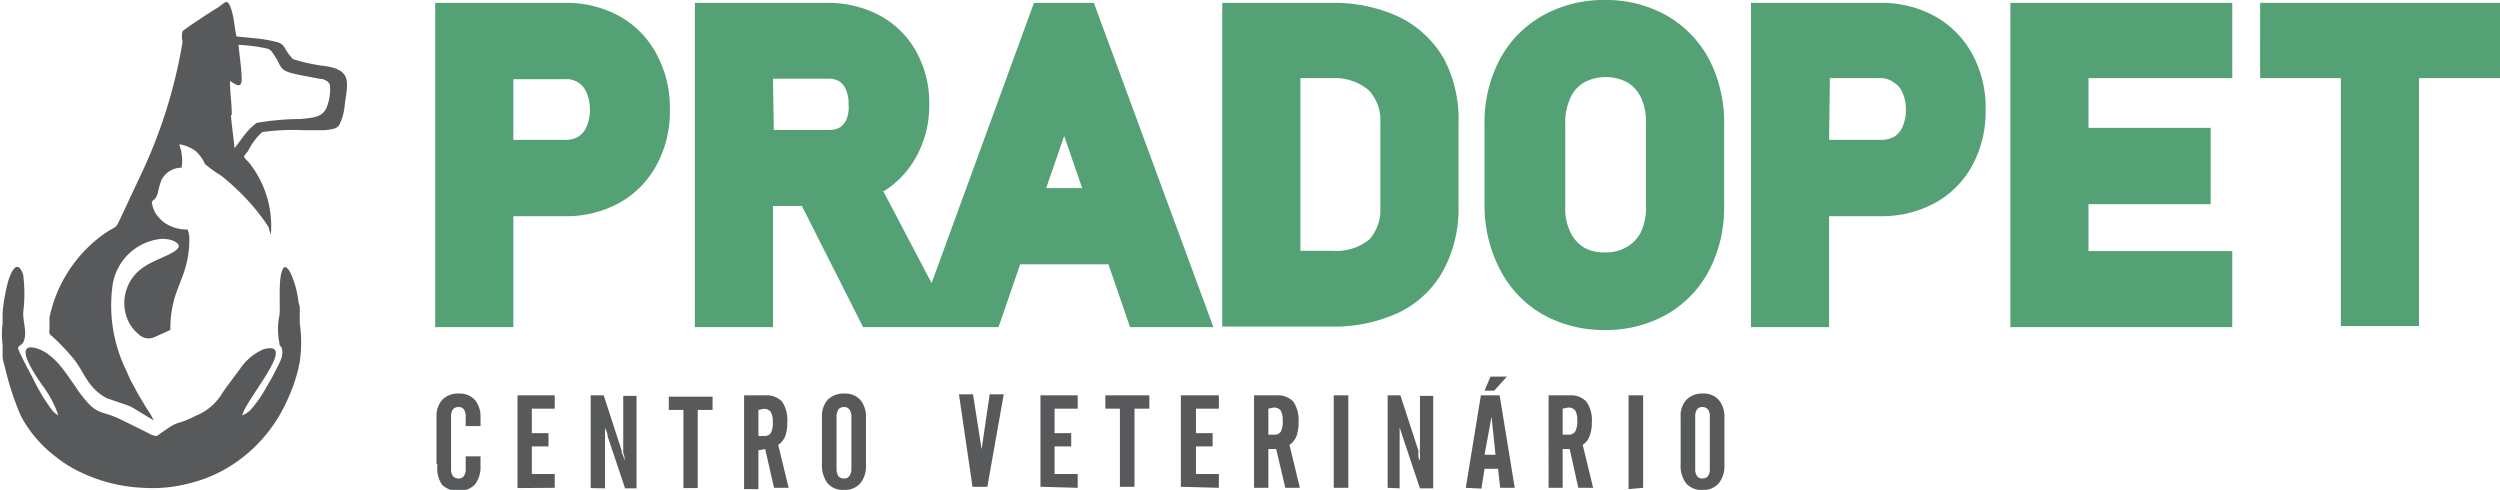 <svg xmlns="http://www.w3.org/2000/svg" viewBox="0 0 95.99 18.81"><defs><style>.cls-1,.cls-3{fill:#58595b;}.cls-1,.cls-2{fill-rule:evenodd;}.cls-2{fill:#54a175;}</style></defs><g id="Camada_2" data-name="Camada 2"><g id="Camada_1-2" data-name="Camada 1"><path class="cls-1" d="M5.9,16.14a2.49,2.49,0,0,0-.27-.46l-.28-.47c-.1-.16-.17-.32-.27-.49s-.16-.34-.24-.51a5.67,5.67,0,0,1-.51-3.31A2.1,2.1,0,0,1,6.21,9.17a1.35,1.35,0,0,1,.41.06c.79.34-.55.64-1.06,1a1.65,1.65,0,0,0-.62,2.13,1.46,1.46,0,0,0,.38.47.54.54,0,0,0,.62.11l.6-.27c0-1.69.73-1.92.73-3.51a.91.91,0,0,0-.07-.35,1.49,1.49,0,0,1-.93-.29A1.81,1.81,0,0,1,6,8.23a1.23,1.23,0,0,1-.17-.45c0-.11.14-.06.23-.37a3.12,3.12,0,0,1,.14-.5.86.86,0,0,1,.77-.47,1.41,1.41,0,0,0,0-.54c0-.14-.07-.23-.08-.36a1.46,1.46,0,0,1,.61.25,1.38,1.38,0,0,1,.37.51,5.19,5.19,0,0,0,.63.45,9.61,9.61,0,0,1,.82.74,8.15,8.15,0,0,1,1,1.24A.89.89,0,0,0,10.4,9a3.9,3.9,0,0,0-.78-2.68c-.07-.1-.17-.18-.23-.26s.08-.18.14-.27a2.39,2.39,0,0,1,.54-.72A8.67,8.67,0,0,1,11.68,5l.77,0a2.38,2.38,0,0,0,.37-.06.32.32,0,0,0,.23-.19A2.21,2.21,0,0,0,13.24,4c.12-.85.26-1.3-.73-1.46a6.77,6.77,0,0,1-1.26-.27,1.92,1.92,0,0,1-.32-.44c-.12-.18-.21-.2-.49-.26s-.44-.08-.65-.1l-.71-.07C9,1.08,9,.69,8.86.3s-.23-.18-.51,0c-.13.07-1.28.82-1.34.9a.81.81,0,0,0,0,.4,19,19,0,0,1-.82,3.21A19.83,19.83,0,0,1,5.4,6.73L4.54,8.56c-.11.21-.16.16-.5.39A5.26,5.26,0,0,0,1.9,12.19c0,.15,0,.26,0,.41s-.05.21.1.31a8.59,8.59,0,0,1,.87.92c.24.33.33.55.52.82a2,2,0,0,0,.71.64l.67.23a1.79,1.79,0,0,1,.32.13Zm3-11.73c0-.44-.07-.85-.07-1.3.17.09.45.35.45-.07s-.12-1.17-.12-1.32a6.72,6.72,0,0,1,1.12.15.34.34,0,0,1,.18.15c.47.64.1.69,1.31.91l.53.1c.16,0,.37.12.37.27a1.81,1.81,0,0,1-.13.83c-.16.38-.54.39-1,.44a9.93,9.93,0,0,0-1.69.15,2.44,2.44,0,0,0-.37.35c-.11.11-.41.57-.48.61C9,5.5,8.87,4.64,8.87,4.41Z"/><path class="cls-1" d="M5.5,18.73a5.55,5.55,0,0,0,1.8-.18,5.29,5.29,0,0,0,1.86-.87A5.7,5.7,0,0,0,11,15.43a6.55,6.55,0,0,0,.45-1.25l.06-.29a5.31,5.31,0,0,0,0-1.49l0-.61a1.8,1.8,0,0,0-.05-.19,3.61,3.61,0,0,0-.3-1.11c-.06-.1-.1-.21-.23-.24-.29.2-.15,1.51-.2,1.85a2.62,2.62,0,0,0,0,1.08c0,.07,0,.08.07.14.13.31-.07.61-.22.91s-.23.43-.36.65a4.52,4.52,0,0,1-.61.87,1,1,0,0,1-.31.2c.15-.64,2.19-2.91.82-2.54a2.07,2.07,0,0,0-.88.72l-.55.74-.14.2a2.09,2.09,0,0,1-1,.88c-.92.46-.56.09-1.48.76-.09.07-.13,0-.22,0-.35-.18-1-.5-1.29-.64C3.79,15.72,3.73,16,3,15l-.12-.18c-.39-.55-.79-1.22-1.46-1.44-1-.3,0,1.11.18,1.38a4.17,4.17,0,0,1,.64,1.19A.87.87,0,0,1,2,15.75,7.46,7.46,0,0,1,1.3,14.6c-.13-.25-.58-1.09-.6-1.21s.12-.12.19-.24c.17-.35,0-.71,0-1.15a5.72,5.72,0,0,0,0-1.45c-.22-.65-.47-.11-.58.26A7.21,7.21,0,0,0,.1,12c0,.12,0,.27,0,.42a3.37,3.37,0,0,0,0,.83c0,.17,0,.26,0,.42s.05.27.08.39A11.15,11.15,0,0,0,.77,15.9l.08.16a4.8,4.8,0,0,0,1.27,1.46,4.55,4.55,0,0,0,.83.54,6.16,6.16,0,0,0,2.55.67"/><path class="cls-2" d="M70.23,8.3v4.26h-3V.11h5A4.21,4.21,0,0,1,74.3.63,3.64,3.64,0,0,1,75.74,2.1a4.29,4.29,0,0,1,.5,2.11,4.36,4.36,0,0,1-.5,2.12A3.61,3.61,0,0,1,74.3,7.79a4.25,4.25,0,0,1-2.09.51ZM80.19,3V4.91h4.69V7.84H80.19v1.8h5.52v2.92H77.19V.11h8.52V3ZM92.88,3v9.52h-3V3h-3.1V.11H96V3ZM70.23,5.37h2a1,1,0,0,0,.5-.12.83.83,0,0,0,.31-.36,1.59,1.59,0,0,0,.14-.68,1.52,1.52,0,0,0-.14-.67.77.77,0,0,0-.32-.37A.84.84,0,0,0,72.26,3h-2Z"/><path class="cls-2" d="M19.71,5.37h2a.94.94,0,0,0,.49-.12.83.83,0,0,0,.31-.36,1.59,1.59,0,0,0,.14-.68,1.59,1.59,0,0,0-.14-.68.82.82,0,0,0-.8-.49h-2Zm10-.38h2.14a.79.79,0,0,0,.4-.1.73.73,0,0,0,.25-.3A1.28,1.28,0,0,0,32.58,4a1.28,1.28,0,0,0-.11-.58.68.68,0,0,0-.25-.3.79.79,0,0,0-.4-.1H29.68ZM41.55,7.22l-.69-2-.69,2Zm8.38,2.41h1.25a2,2,0,0,0,1.39-.43A1.68,1.68,0,0,0,53,8V4.72a1.68,1.68,0,0,0-.44-1.25A2,2,0,0,0,51.18,3H49.93Zm11.69.06a1.57,1.57,0,0,0,.83-.2A1.36,1.36,0,0,0,63,8.92a2.18,2.18,0,0,0,.2-1V4.73a2.18,2.18,0,0,0-.2-1,1.36,1.36,0,0,0-.52-.57,1.8,1.8,0,0,0-1.65,0,1.3,1.3,0,0,0-.52.57,2.19,2.19,0,0,0-.21,1V7.94a2.06,2.06,0,0,0,.21,1,1.36,1.36,0,0,0,.52.57A1.56,1.56,0,0,0,61.62,9.69ZM46.93.11h4.21a5.89,5.89,0,0,1,2.58.54,4,4,0,0,1,1.74,1.64A5,5,0,0,1,56,4.78V7.89a5,5,0,0,1-.58,2.49A3.86,3.86,0,0,1,53.71,12a5.86,5.86,0,0,1-2.58.54h-4.2Zm-13,7.26,1.84,3.5L39.7.11H42l4.59,12.45H43.39l-.83-2.41H39.17l-.83,2.41h-5.2L30.79,7.91H29.68v4.65h-3V.11h5.09a4.21,4.21,0,0,1,2,.48A3.49,3.49,0,0,1,35.19,2a4.05,4.05,0,0,1,.49,2,4.05,4.05,0,0,1-.49,2A3.56,3.56,0,0,1,33.89,7.37ZM19.71,8.3v4.26h-3V.11h5a4.21,4.21,0,0,1,2.09.52A3.58,3.58,0,0,1,25.22,2.1a4.29,4.29,0,0,1,.5,2.11,4.29,4.29,0,0,1-.5,2.11,3.64,3.64,0,0,1-1.44,1.47,4.2,4.2,0,0,1-2.09.51Zm41.91,4.37a4.77,4.77,0,0,1-2.39-.6,4.19,4.19,0,0,1-1.63-1.71A5.3,5.3,0,0,1,57,7.89V4.78a5.18,5.18,0,0,1,.57-2.47A4.19,4.19,0,0,1,59.23.6,4.77,4.77,0,0,1,61.62,0,4.72,4.72,0,0,1,64,.6a4.22,4.22,0,0,1,1.64,1.71,5.29,5.29,0,0,1,.56,2.47V7.89a5.22,5.22,0,0,1-.56,2.46A4.18,4.18,0,0,1,64,12.07,4.72,4.72,0,0,1,61.62,12.67Z"/><path class="cls-3" d="M64.53,16a.89.89,0,0,1,.23-.66.85.85,0,0,1,.63-.23.78.78,0,0,1,.6.24,1,1,0,0,1,.22.67v1.82a1.05,1.05,0,0,1-.22.72.76.76,0,0,1-.62.25.78.78,0,0,1-.63-.25,1.13,1.13,0,0,1-.21-.74ZM65.65,18V16a.45.45,0,0,0-.07-.28.26.26,0,0,0-.21-.09.23.23,0,0,0-.21.09.45.45,0,0,0-.07.28v2a.45.45,0,0,0,.07.28.23.23,0,0,0,.21.09.26.26,0,0,0,.21-.09A.45.45,0,0,0,65.65,18Zm-3.12.78V15.18h.56v3.55ZM60,17.24v1.49h-.54V15.18h.8a.8.8,0,0,1,.65.24,1.22,1.22,0,0,1,.21.79,1.38,1.38,0,0,1-.09.54.66.66,0,0,1-.26.33l.4,1.65h-.57l-.33-1.49Zm0-1.55v1h.22a.28.28,0,0,0,.26-.12.78.78,0,0,0,.08-.42.71.71,0,0,0-.08-.39.32.32,0,0,0-.28-.11ZM57.37,15H57l.23-.54h.63ZM57,17.46h.42L57.27,16h0Zm-.72,1.27.58-3.55h.72l.58,3.55h-.56L57.52,18H57l-.12.76Zm-3,0V15.18h.49l.69,2.12c0,.05,0,.1,0,.17s0,.14.06.21c0-.1,0-.2,0-.28a.83.83,0,0,1,0-.2v-2h.51v3.55h-.51l-.67-2s0,0,0,0-.08-.25-.11-.34c0,.12,0,.22,0,.31a1.36,1.36,0,0,1,0,.18v1.85Zm-2.07,0V15.18h.56v3.55Zm-2.51-1.49v1.49h-.55V15.18H49a.83.83,0,0,1,.66.24,1.29,1.29,0,0,1,.2.79,1.62,1.62,0,0,1-.08.54.73.73,0,0,1-.27.33l.4,1.65h-.56L49,17.24Zm0-1.55v1h.21a.29.29,0,0,0,.27-.12.81.81,0,0,0,.07-.42.71.71,0,0,0-.08-.39.32.32,0,0,0-.28-.11Zm-3.36,3V15.18H46.8v.51h-.88v.94h.64v.51h-.64V18.2h.88v.53Zm-2.9-3v-.51h1.69v.51h-.57v3H43v-3Zm-2.49,3V15.18h1.43v.51h-.89v.94h.64v.51h-.64V18.2h.89v.53Zm-3.13-3.55h.54l.33,2.11c0,.13,0,.26,0,.37s0,.24,0,.36v.07c0-.16,0-.3,0-.44a3,3,0,0,1,0-.36l.31-2.11h.54l-.63,3.55h-.57ZM31.56,16a.93.93,0,0,1,.23-.66.87.87,0,0,1,.63-.23.79.79,0,0,1,.61.24,1,1,0,0,1,.22.67v1.82a1.05,1.05,0,0,1-.22.72.79.79,0,0,1-.63.25.76.76,0,0,1-.62-.25,1.13,1.13,0,0,1-.22-.74ZM32.69,18V16a.44.44,0,0,0-.08-.28.23.23,0,0,0-.21-.09.26.26,0,0,0-.21.09.52.52,0,0,0-.07.28v2a.52.52,0,0,0,.07.28.26.26,0,0,0,.21.09.23.23,0,0,0,.21-.09A.44.44,0,0,0,32.69,18Zm-3.57-.71v1.49h-.55V15.18h.8a.83.83,0,0,1,.66.24,1.29,1.29,0,0,1,.2.79,1.62,1.62,0,0,1-.08.54.73.73,0,0,1-.27.33l.4,1.65h-.56l-.34-1.49Zm0-1.55v1h.21a.29.29,0,0,0,.27-.12.81.81,0,0,0,.07-.42.71.71,0,0,0-.08-.39.32.32,0,0,0-.28-.11Zm-3.44,0v-.51h1.68v.51h-.57v3h-.55v-3Zm-3,3V15.18h.5l.69,2.12c0,.05,0,.1.05.17l.06.21c0-.1,0-.2-.05-.28a1.64,1.64,0,0,1,0-.2v-2h.51v3.55H24l-.67-2,0,0c0-.13-.08-.25-.1-.34,0,.12,0,.22,0,.31a1.36,1.36,0,0,1,0,.18v1.85Zm-2.81,0V15.18h1.43v.51h-.88v.94h.64v.51h-.64V18.2h.88v.53Zm-3.11-.91V16a.93.93,0,0,1,.23-.66.85.85,0,0,1,.63-.23.79.79,0,0,1,.61.24,1,1,0,0,1,.22.67v.34h-.57V16a.45.45,0,0,0-.07-.28.23.23,0,0,0-.21-.09.26.26,0,0,0-.21.09.45.45,0,0,0-.07.28v2a.45.45,0,0,0,.07.28.26.26,0,0,0,.21.09.23.23,0,0,0,.21-.09.45.45,0,0,0,.07-.28v-.48h.57v.37a1.1,1.1,0,0,1-.22.72.92.92,0,0,1-1.26,0A1.13,1.13,0,0,1,16.8,17.82Z"/></g></g></svg>